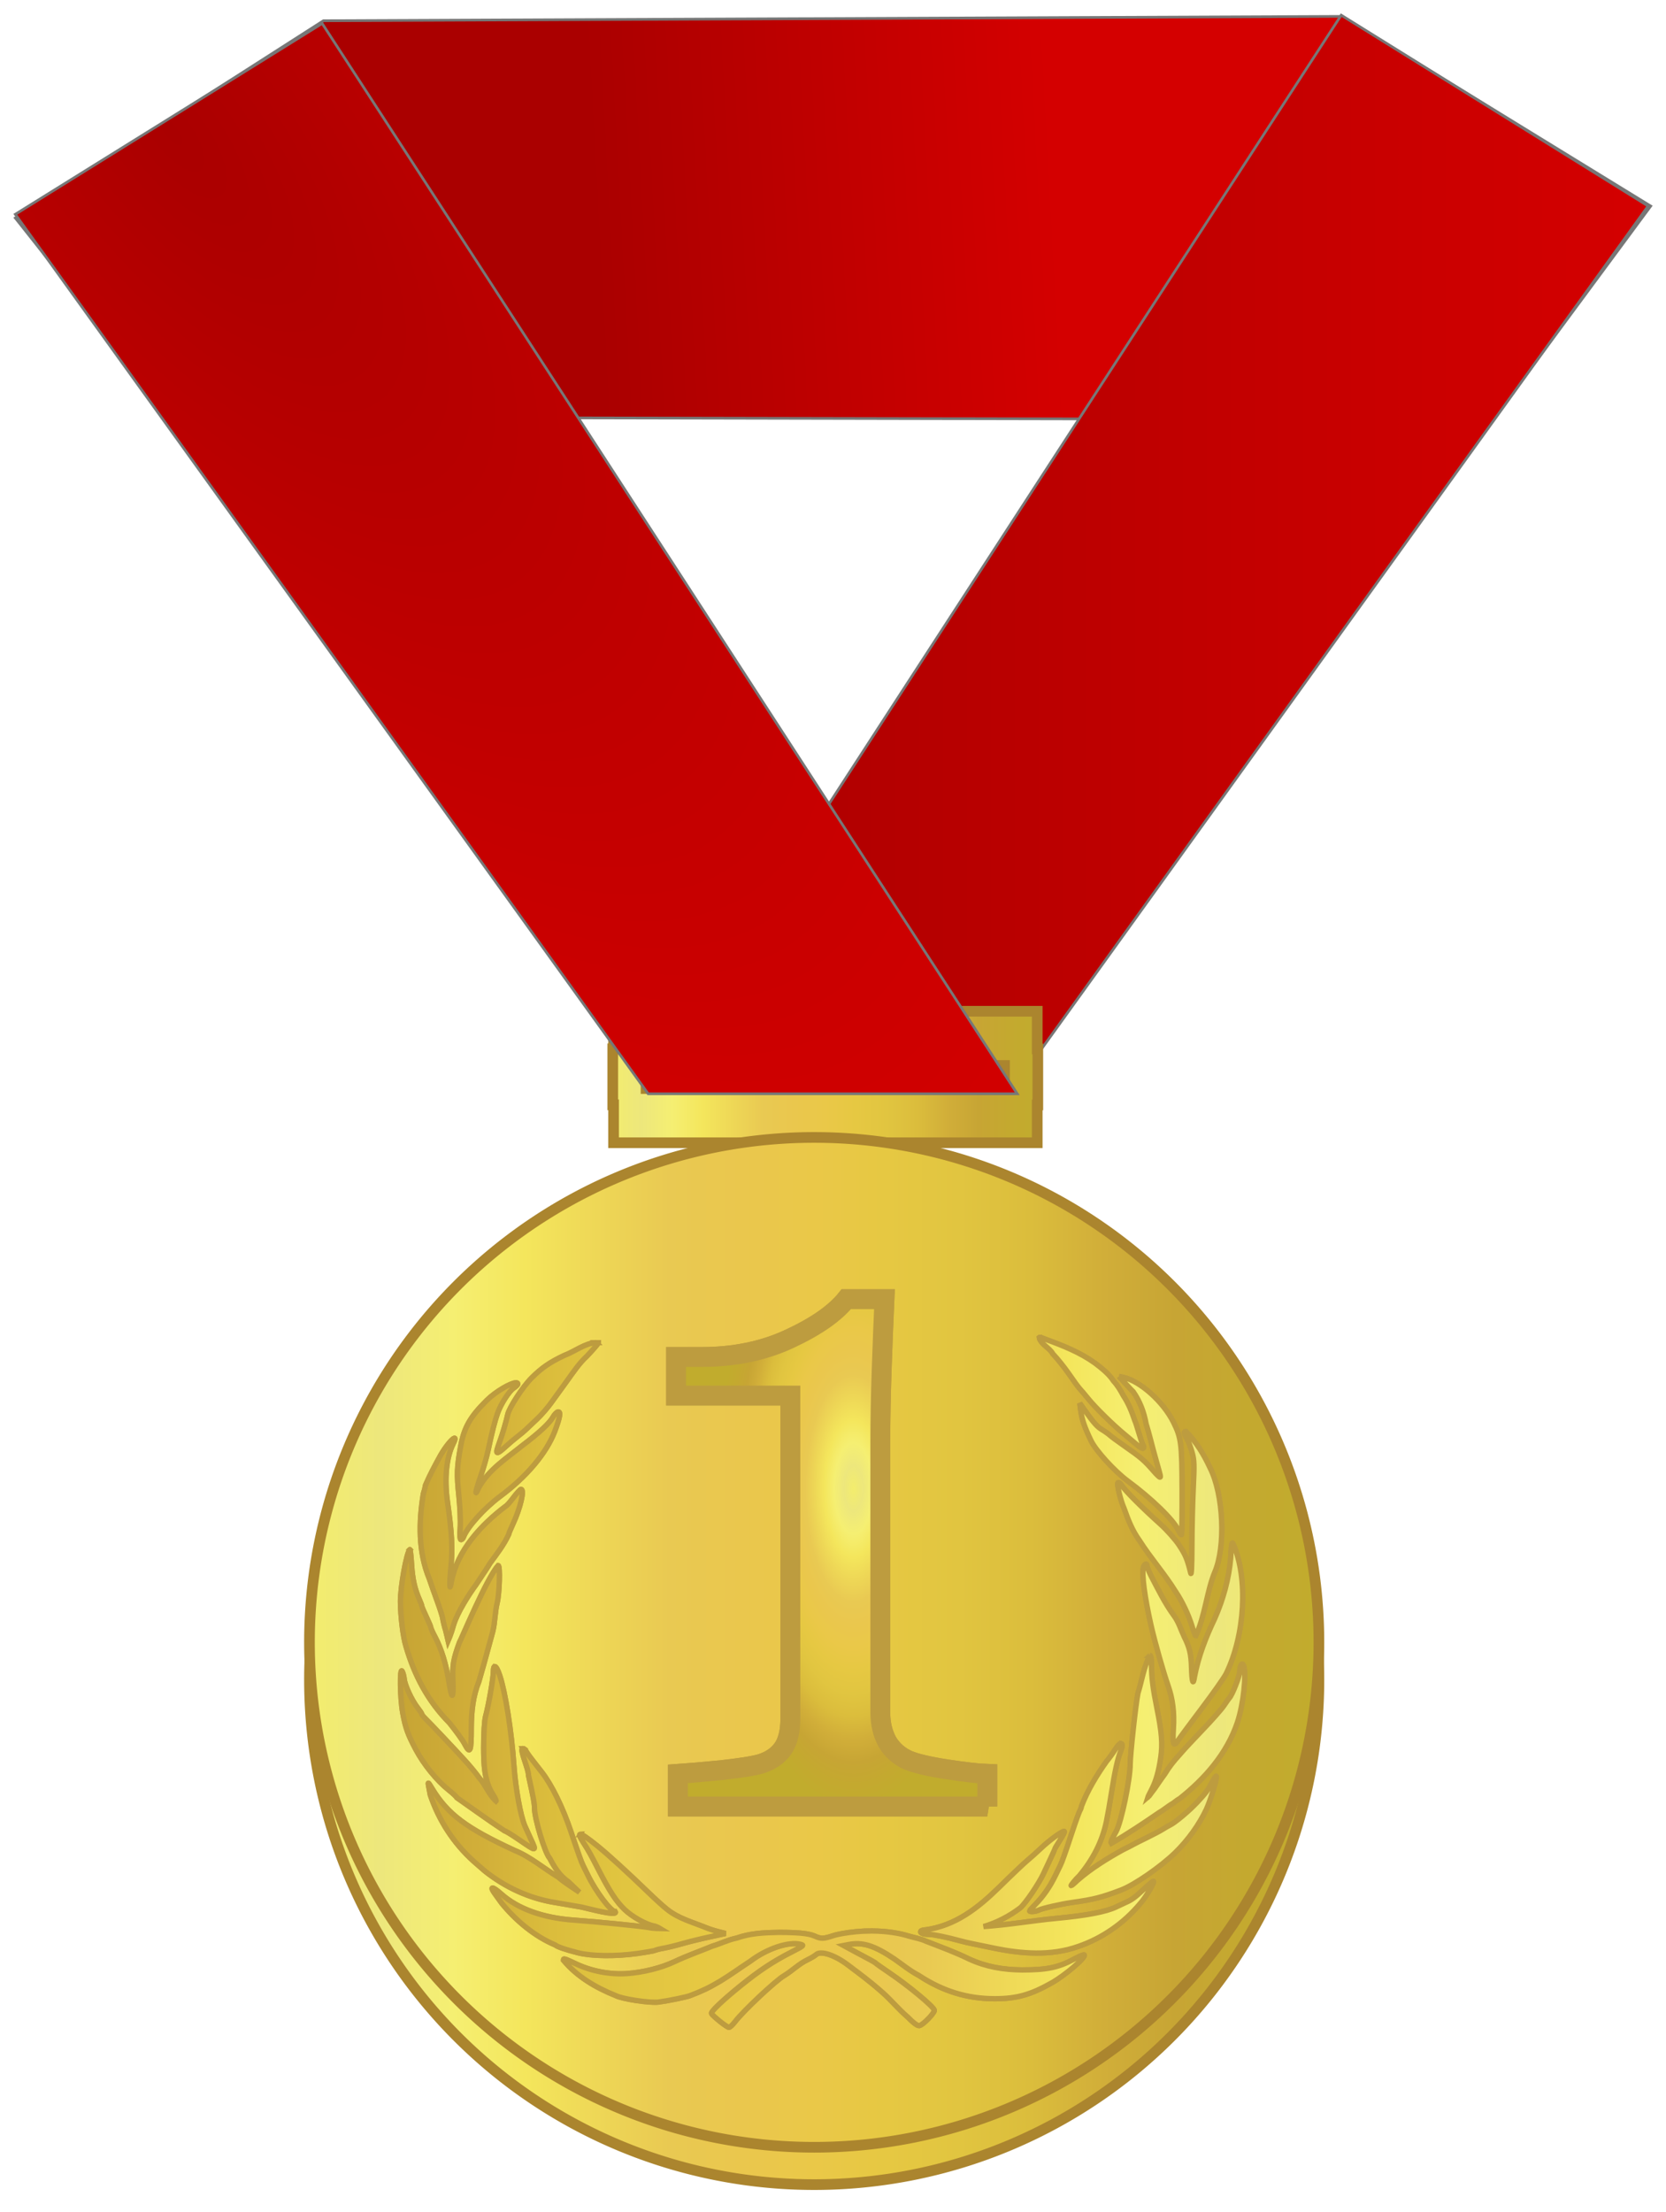 <?xml version="1.0" encoding="UTF-8" standalone="no"?>
<!-- Created with clker.com Auto tracing tool http://www.clker.com) -->

<svg:svg
   xmlns:dc="http://purl.org/dc/elements/1.1/"
   xmlns:cc="http://creativecommons.org/ns#"
   xmlns:rdf="http://www.w3.org/1999/02/22-rdf-syntax-ns#"
   xmlns:svg="http://www.w3.org/2000/svg"
   xmlns:xlink="http://www.w3.org/1999/xlink"
   xmlns:sodipodi="http://sodipodi.sourceforge.net/DTD/sodipodi-0.dtd"
   xmlns:inkscape="http://www.inkscape.org/namespaces/inkscape"
   width="624.734"
   height="829.269"
   id="svg2"
   version="1.1"
   inkscape:version="0.91 r13725"
   sodipodi:docname="Gold-medal_Juhele_final.svg"
   inkscape:export-filename="/media/sdb1/_GRAFIKA/Medaile/Gold-medal_Juhele_final.svg.png"
   inkscape:export-xdpi="85"
   inkscape:export-ydpi="85">
  <svg:title
     id="title7831">Gold medal / award</svg:title>
  <svg:defs
     id="defs84">
    <svg:linearGradient
       id="linearGradient9160"
       inkscape:collect="always">
      <svg:stop
         id="stop9162"
         offset="0"
         style="stop-color:#aa0000;stop-opacity:1" />
      <svg:stop
         id="stop9164"
         offset="1"
         style="stop-color:#d40000;stop-opacity:1" />
    </svg:linearGradient>
    <svg:linearGradient
       id="linearGradient4195">
      <svg:stop
         offset="0"
         stop-color="#f3ed6d"
         id="stop4197" />
      <svg:stop
         offset=".071"
         stop-color="#ede77c"
         id="stop4199" />
      <svg:stop
         offset=".143"
         stop-color="#f5ef72"
         id="stop4201" />
      <svg:stop
         offset=".214"
         stop-color="#f4e65c"
         id="stop4203" />
      <svg:stop
         offset=".286"
         stop-color="#eed756"
         id="stop4205" />
      <svg:stop
         offset=".357"
         stop-color="#e9c952"
         id="stop4207" />
      <svg:stop
         offset=".429"
         stop-color="#eac74d"
         id="stop4209" />
      <svg:stop
         offset=".5"
         stop-color="#eac848"
         id="stop4211" />
      <svg:stop
         offset=".571"
         stop-color="#e6c842"
         id="stop4213" />
      <svg:stop
         offset=".643"
         stop-color="#e1c540"
         id="stop4215" />
      <svg:stop
         offset=".714"
         stop-color="#dbbd3c"
         id="stop4217" />
      <svg:stop
         offset=".786"
         stop-color="#d1ae39"
         id="stop4219" />
      <svg:stop
         offset=".857"
         stop-color="#c7a534"
         id="stop4221" />
      <svg:stop
         offset=".929"
         stop-color="#c4a92f"
         id="stop4223" />
      <svg:stop
         offset="1"
         stop-color="#c1ac2d"
         id="stop4225" />
    </svg:linearGradient>
    <svg:linearGradient
       inkscape:collect="always"
       xlink:href="#linearGradient4195"
       id="linearGradient8475"
       x1="87.044"
       y1="775.562"
       x2="466.669"
       y2="775.562"
       gradientUnits="userSpaceOnUse" />
    <svg:linearGradient
       inkscape:collect="always"
       xlink:href="#linearGradient4195"
       id="linearGradient8535"
       x1="594.611"
       y1="544.338"
       x2="-58.428"
       y2="548.018"
       gradientUnits="userSpaceOnUse" />
    <svg:linearGradient
       inkscape:collect="always"
       xlink:href="#linearGradient4195"
       id="linearGradient8551"
       gradientUnits="userSpaceOnUse"
       x1="87.044"
       y1="775.562"
       x2="466.669"
       y2="775.562"
       gradientTransform="translate(0,14)" />
    <svg:linearGradient
       inkscape:collect="always"
       xlink:href="#linearGradient4195"
       id="linearGradient8568"
       x1="206.77"
       y1="559.761"
       x2="367.713"
       y2="559.761"
       gradientUnits="userSpaceOnUse"
       gradientTransform="translate(-6.22,3.888)" />
    <svg:filter
       style="color-interpolation-filters:sRGB"
       inkscape:label="Emboss Shader"
       inkscape:menu-tooltip="Combination of satiny and emboss effect"
       inkscape:menu="Non realistic 3D shaders"
       height="1.5"
       y="-0.25"
       width="1.5"
       x="-0.25"
       id="filter8655">
      <svg:feGaussianBlur
         result="result8"
         stdDeviation="5"
         in="SourceGraphic"
         id="feGaussianBlur8657" />
      <svg:feComposite
         result="result19"
         operator="xor"
         in2="result8"
         id="feComposite8659" />
      <svg:feComposite
         in2="result8"
         result="result17"
         operator="arithmetic"
         k2="1"
         id="feComposite8661"
         k1="0"
         k3="0"
         k4="0" />
      <svg:feOffset
         in="result8"
         result="result18"
         id="feOffset8663" />
      <svg:feDisplacementMap
         result="result4"
         scale="100"
         yChannelSelector="A"
         xChannelSelector="A"
         in="result18"
         in2="result17"
         id="feDisplacementMap8665" />
      <svg:feComposite
         k3="0.5"
         k1="0.5"
         in="result4"
         operator="arithmetic"
         result="result2"
         in2="result4"
         id="feComposite8667"
         k2="0"
         k4="0" />
      <svg:feComposite
         operator="over"
         in="result2"
         result="fbSourceGraphic"
         in2="result2"
         id="feComposite8669" />
      <svg:feComposite
         result="result15"
         operator="in"
         in2="fbSourceGraphic"
         id="feComposite8671" />
      <svg:feComposite
         in="result15"
         operator="in"
         in2="result8"
         result="result16"
         id="feComposite8673" />
    </svg:filter>
    <svg:radialGradient
       inkscape:collect="always"
       xlink:href="#linearGradient9160"
       id="radialGradient9142"
       cx="35.766"
       cy="219.123"
       fx="35.766"
       fy="219.123"
       r="188.677"
       gradientTransform="matrix(1.665,2.135,-0.841,0.656,160.468,-10.877)"
       gradientUnits="userSpaceOnUse" />
    <svg:linearGradient
       inkscape:collect="always"
       xlink:href="#linearGradient9160"
       id="linearGradient9158"
       x1="212.926"
       y1="366.133"
       x2="590.28"
       y2="366.133"
       gradientUnits="userSpaceOnUse" />
    <svg:linearGradient
       inkscape:collect="always"
       xlink:href="#linearGradient9160"
       id="linearGradient9172"
       x1="194.249"
       y1="244.792"
       x2="367.353"
       y2="235.461"
       gradientUnits="userSpaceOnUse" />
    <svg:linearGradient
       inkscape:collect="always"
       xlink:href="#linearGradient4195"
       id="linearGradient7817"
       gradientUnits="userSpaceOnUse"
       x1="594.611"
       y1="544.338"
       x2="-58.428"
       y2="548.018" />
    <svg:radialGradient
       inkscape:collect="always"
       xlink:href="#linearGradient4195"
       id="radialGradient7819"
       gradientUnits="userSpaceOnUse"
       gradientTransform="matrix(1.242,0,0,2.945,-53.527,-1525.285)"
       cx="277.858"
       cy="761.679"
       fx="277.858"
       fy="761.679"
       r="40.663" />
    <svg:radialGradient
       inkscape:collect="always"
       xlink:href="#linearGradient4195"
       id="radialGradient8547"
       cx="277.858"
       cy="761.679"
       fx="277.858"
       fy="761.679"
       r="40.663"
       gradientTransform="matrix(1.242,0,0,2.945,-53.527,-1525.285)"
       gradientUnits="userSpaceOnUse" />
    <svg:filter
       style="color-interpolation-filters:sRGB"
       inkscape:label="Emboss Shader"
       inkscape:menu-tooltip="Combination of satiny and emboss effect"
       inkscape:menu="Non realistic 3D shaders"
       height="1.5"
       y="-0.25"
       width="1.5"
       x="-0.25"
       id="filter8631-6">
      <svg:feGaussianBlur
         result="result8"
         stdDeviation="5"
         in="SourceGraphic"
         id="feGaussianBlur8633-0" />
      <svg:feComposite
         result="result19"
         operator="xor"
         in2="result8"
         id="feComposite8635-6" />
      <svg:feComposite
         in2="result8"
         result="result17"
         operator="arithmetic"
         k2="1"
         id="feComposite8637-2"
         k1="0"
         k3="0"
         k4="0" />
      <svg:feOffset
         in="result8"
         result="result18"
         id="feOffset8639-6" />
      <svg:feDisplacementMap
         result="result4"
         scale="100"
         yChannelSelector="A"
         xChannelSelector="A"
         in="result18"
         in2="result17"
         id="feDisplacementMap8641-1" />
      <svg:feComposite
         k3="0.5"
         k1="0.5"
         in="result4"
         operator="arithmetic"
         result="result2"
         in2="result4"
         id="feComposite8643-8"
         k2="0"
         k4="0" />
      <svg:feComposite
         operator="over"
         in="result2"
         result="fbSourceGraphic"
         in2="result2"
         id="feComposite8645-7" />
      <svg:feComposite
         result="result15"
         operator="in"
         in2="fbSourceGraphic"
         id="feComposite8647-9" />
      <svg:feComposite
         in="result15"
         operator="in"
         in2="result8"
         result="result16"
         id="feComposite8649-2" />
    </svg:filter>
  </svg:defs>
  <sodipodi:namedview
     pagecolor="#ffffff"
     bordercolor="#666666"
     borderopacity="1"
     objecttolerance="10"
     gridtolerance="10"
     guidetolerance="10"
     inkscape:pageopacity="0"
     inkscape:pageshadow="2"
     inkscape:window-width="1920"
     inkscape:window-height="1125"
     id="namedview82"
     showgrid="false"
     inkscape:zoom="0.32153603"
     inkscape:cx="-751.26873"
     inkscape:cy="-82.776246"
     inkscape:window-x="0"
     inkscape:window-y="0"
     inkscape:window-maximized="1"
     inkscape:current-layer="g9174"
     fit-margin-top="5"
     fit-margin-left="5"
     fit-margin-right="5"
     fit-margin-bottom="5" />
  <head />
  <svg:g
     id="g9174"
     transform="translate(28.456,-159.942)">
    <svg:g
       id="g7983">
      <svg:path
         sodipodi:nodetypes="ccccccc"
         inkscape:connector-curvature="0"
         id="path8776"
         d="m -22.721,241.638 59.091,74.642 494.98,1.005 59.201,-80.098 -115.905,-71.11 -381.824,1.629 z"
         style="opacity:1;fill:url(#linearGradient9172);fill-opacity:1;stroke:#777777;stroke-width:1;stroke-linecap:round;stroke-miterlimit:4;stroke-dasharray:none;stroke-dashoffset:0;stroke-opacity:1" />
      <svg:path
         sodipodi:nodetypes="ccccc"
         inkscape:connector-curvature="0"
         id="path8774"
         d="M 589.561,237.157 474.489,165.625 213.847,566.824 l 138.398,0 z"
         style="opacity:1;fill:url(#linearGradient9158);fill-opacity:1;stroke:#777777;stroke-width:1;stroke-linecap:round;stroke-miterlimit:4;stroke-dasharray:none;stroke-dashoffset:0;stroke-opacity:1" />
      <svg:path
         style="opacity:1;fill:url(#linearGradient8568);fill-opacity:1;fill-rule:nonzero;stroke:#ab852e;stroke-width:4;stroke-linejoin:miter;stroke-miterlimit:4;stroke-dasharray:none;stroke-opacity:1"
         d="m 201.621,539.001 0,14.085 -0.297,0 0,20.997 0.297,0 0,14.212 158.876,0 0,-14.172 0.221,0 0,-20.995 -0.221,0 0,-14.128 -158.876,0 z m 12.19,20.324 134.418,0 0,8.648 -134.418,0 0,-8.648 z"
         id="rect7498"
         inkscape:connector-curvature="0" />
      <svg:path
         inkscape:connector-curvature="0"
         id="path8549"
         d="M 276.857,600.3 A 189.262,189.262 0 0 0 87.593,789.564 189.262,189.262 0 0 0 276.857,978.824 189.262,189.262 0 0 0 466.12,789.564 189.262,189.262 0 0 0 276.857,600.3 Z"
         style="opacity:1;fill:url(#linearGradient8551);fill-opacity:1;stroke:#ab852e;stroke-width:4;stroke-linecap:round;stroke-miterlimit:4;stroke-dasharray:none;stroke-dashoffset:0;stroke-opacity:1" />
      <svg:path
         style="opacity:1;fill:url(#linearGradient8475);fill-opacity:1;stroke:#ab852e;stroke-width:4;stroke-linecap:round;stroke-miterlimit:4;stroke-dasharray:none;stroke-dashoffset:0;stroke-opacity:1"
         d="M 276.857,586.3 A 189.262,189.262 0 0 0 87.593,775.564 189.262,189.262 0 0 0 276.857,964.824 189.262,189.262 0 0 0 466.12,775.564 189.262,189.262 0 0 0 276.857,586.3 Z"
         id="path7610"
         inkscape:connector-curvature="0" />
      <svg:g
         transform="matrix(0.598,0,0,0.598,101.261,478.793)"
         inkscape:label="Ebene 1"
         id="layer1-6"
         style="fill:#e6cd58;fill-opacity:1;stroke:#bd9c3f;stroke-width:3.347;stroke-miterlimit:4;stroke-dasharray:none;stroke-opacity:1">
        <svg:path
           d="m 434.96,305.11 c -0.074,0.004 -0.123,0.004 -0.149,0.03 0.688,4.169 6.551,6.523 8.509,10.3 2.759,2.852 7.35,8.574 10.211,12.748 2.861,4.174 5.87,8.285 6.688,9.136 0.818,0.851 3.212,3.676 5.314,6.27 4.515,5.572 15.505,16.346 22.839,22.392 2.869,2.365 6.327,5.266 7.703,6.449 3.643,3.131 5.209,2.925 3.493,-0.478 -0.46,-0.912 -1.572,-4.251 -2.478,-7.404 -0.906,-3.153 -1.982,-6.39 -2.388,-7.195 -1.897,-5.62 -3.943,-10.78 -7.255,-15.793 -1.747,-3.302 -3.72,-6.547 -6.15,-9.166 -2.898,-4.481 -7.482,-8.022 -11.464,-11.076 -9.562,-6.868 -20.009,-10.954 -30.93,-14.958 -1.781,-0.764 -3.421,-1.279 -3.941,-1.254 z m -277.98,3.284 c -6.997,0.262 -13.667,5.74 -20.093,8.061 -9.107,4.303 -14.148,7.788 -20.481,14.122 -5.471,5.471 -14.065,18.676 -14.958,22.989 -0.732,3.539 -3.318,12.422 -4.747,16.241 -0.688,1.839 -1.522,4.311 -1.851,5.493 -0.867,3.12 0.538,2.652 5.314,-1.732 2.322,-2.131 5.744,-5.013 7.583,-6.419 1.839,-1.406 4.232,-3.417 5.314,-4.478 1.082,-1.061 4.099,-3.931 6.718,-6.359 2.618,-2.428 6.674,-7.083 9.016,-10.36 2.343,-3.276 6.741,-9.344 9.763,-13.495 3.964,-5.475 7.615,-11.103 12.659,-15.704 3.94,-4.189 7.164,-7.936 7.165,-8.33 -0.469,-0.031 -0.937,-0.047 -1.403,-0.03 z m 327.78,21.167 4.18,4.598 c 2.305,2.531 4.477,4.813 4.807,5.075 4.213,6.106 6.735,12.798 8.031,20.063 0.756,2.365 2.083,7.094 2.956,10.509 0.873,3.415 2.37,9.004 3.344,12.42 2.909,10.198 2.977,10.509 2.329,10.509 -0.343,0 -1.98,-1.549 -3.642,-3.463 -6.205,-7.145 -7.892,-8.623 -19.257,-16.54 -3.678,-2.562 -7.486,-5.358 -8.449,-6.24 -0.963,-0.882 -3.112,-2.415 -4.777,-3.404 -3.167,-1.881 -5.063,-3.997 -10.718,-11.912 l -3.404,-4.777 0.657,4.777 c 0.773,5.594 2.319,10.09 6.419,18.63 3.046,6.345 14.757,19.188 23.138,25.377 14.949,11.039 28.426,24.128 31.497,30.602 0.888,1.872 1.841,3.204 2.09,2.956 0.248,-0.248 0.403,-12.84 0.358,-28.004 -0.086,-29.127 -0.546,-32.651 -5.374,-42.395 -6.374,-12.862 -20.811,-25.817 -31.378,-28.154 l -2.806,-0.627 z m -378.21,4.001 c -3.299,0.143 -12.63,5.507 -18.122,10.927 -10.441,10.304 -14.299,17.066 -16.45,28.781 -2.402,13.078 -2.572,17.696 -1.164,30.93 0.755,7.094 1.138,16.229 0.866,20.302 -0.314,4.697 -0.137,7.404 0.478,7.404 0.533,0 1.245,-0.752 1.582,-1.672 2.269,-6.19 13.009,-18.113 22.959,-25.496 16.595,-12.314 28.956,-27.006 34.214,-40.663 3.322,-8.627 3.987,-12.638 2.06,-12.241 -0.818,0.169 -2.192,1.588 -3.075,3.165 -2.211,3.945 -8.55,9.834 -19.287,17.943 -9.921,8.021 -20.883,14.866 -27.318,26.392 -2.792,6.681 -2.108,2.086 0.985,-6.628 1.763,-4.968 3.939,-12.486 4.837,-16.689 2.498,-11.692 4.275,-18.684 5.971,-23.407 2.121,-5.905 7.274,-13.9 10.211,-15.823 1.338,-0.877 2.448,-1.983 2.448,-2.448 0,-0.586 -0.433,-0.809 -1.194,-0.776 z m 419.89,30.512 c -1.178,0.209 -0.745,1.999 1.284,5.255 0.655,1.051 1.934,4.498 2.836,7.643 1.425,4.967 1.536,7.849 0.836,21.974 -0.443,8.941 -0.842,25.43 -0.866,36.662 -0.028,12.726 -0.317,19.207 -0.806,17.197 -2.1,-8.636 -3.239,-11.346 -7.255,-17.436 -2.386,-3.618 -7.768,-9.637 -11.942,-13.375 -11.035,-9.884 -21.862,-20.717 -23.854,-23.854 -0.96,-1.513 -2.086,-2.365 -2.538,-1.911 -0.838,0.841 1.585,10.969 3.851,16.092 2.546,7.135 5.109,13.807 9.554,19.973 7.087,11.189 16.016,21.156 22.929,32.423 3.985,5.904 7.978,14.365 10.121,21.406 0.998,3.28 2.044,5.966 2.329,5.971 5.782,-12.268 6.934,-27.78 11.823,-39.648 7.021,-16.02 5.59,-48.859 -2.836,-65.443 -3.838,-8.338 -8.634,-16.335 -15.196,-22.929 -0.093,0 -0.19,-0.014 -0.269,0 z m -458.46,4.21 c -1.268,0.284 -5.285,4.908 -8.628,10.748 -3.356,6.081 -6.698,12.299 -9.404,18.63 -0.176,1.226 -0.806,3.744 -1.403,5.583 -2.917,17.586 -3.212,36.361 3.702,53.023 1.058,3.153 3.257,9.386 4.896,13.853 1.64,4.466 3.178,9.195 3.404,10.509 0.38,2.216 1.427,6.539 1.851,7.643 0.101,0.263 0.513,1.939 0.926,3.702 l 0.746,3.195 1.135,-2.717 c 0.618,-1.5 1.671,-4.789 2.359,-7.285 2.336,-7.659 9.448,-18.833 14.002,-25.049 4.16,-6.148 8.122,-12.226 8.807,-13.495 4.227,-5.77 8.62,-11.409 11.644,-17.943 0.001,-0.461 1.24,-3.47 2.747,-6.688 4.664,-9.956 7.368,-21.615 5.016,-21.615 -0.462,0 -2.625,2.365 -4.807,5.255 -2.182,2.89 -4.291,5.255 -4.687,5.255 -15.48,11.671 -30.236,27.626 -34.095,47.142 -1.246,7.474 -1.44,2.469 -0.358,-8.927 1.119,-11.787 0.618,-21.305 -2.15,-40.872 -2.038,-14.407 -0.751,-27.796 3.523,-36.364 1.338,-2.683 1.44,-3.731 0.776,-3.583 z m 487.9,65.712 c -0.467,0.003 -0.717,2.536 -1.045,9.375 -1.167,13.291 -4.654,25.744 -9.972,37.916 -5.549,11.601 -10.275,23.703 -12.689,36.364 -0.869,6.008 -1.689,3.784 -1.941,-5.344 -0.242,-8.772 -1.173,-12.729 -4.598,-19.555 -2.107,-4.513 -3.469,-9.294 -6.538,-13.375 -5.625,-7.738 -9.98,-16.594 -14.36,-25.019 -1.292,-2.627 -2.372,-5.314 -2.388,-5.971 -0.052,-2.08 -1.699,-1.286 -2.299,1.105 -1.056,4.209 0.836,18.503 4.777,35.916 2.374,10.491 7.708,29.368 10.808,38.215 2.85,8.133 3.915,16.722 3.284,26.512 -0.676,10.486 0.044,12.078 3.195,7.165 0.927,-1.445 7.569,-10.403 14.749,-19.914 7.179,-9.51 13.973,-19.183 15.107,-21.496 11.863,-24.189 13.815,-59.975 4.448,-81.117 -0.22,-0.496 -0.382,-0.777 -0.537,-0.776 z m -515.84,4.15 c -2.057,2.057 -5.85,23.061 -5.852,32.393 -0.002,9.046 1.63,22.304 3.463,28.183 5.262,18.132 13.709,34.337 27.288,48.037 4.04,4.993 8.269,10.838 9.404,13.017 3.587,6.882 4.269,5.291 4.269,-10.121 0.087,-10.084 0.976,-19.486 4.777,-28.9 0.826,-2.89 2.114,-7.404 2.866,-10.031 0.752,-2.627 2.065,-7.356 2.896,-10.509 0.831,-3.153 2.137,-7.925 2.896,-10.599 1.507,-5.961 1.322,-12.089 2.776,-18.062 1.491,-6.173 1.976,-23.407 0.657,-23.407 -7.164,7.933 -22.759,45.508 -24.302,48.246 -3.803,10.38 -4.463,14.199 -4.06,24.213 0.442,10.992 -0.702,12.028 -2.269,2.06 -1.983,-12.616 -4.813,-21.991 -9.106,-30.064 -1.348,-2.536 -2.448,-4.988 -2.448,-5.434 0,-0.446 -1.29,-3.53 -2.866,-6.867 -1.576,-3.336 -2.866,-6.382 -2.866,-6.777 0,-0.395 -0.606,-2.076 -1.343,-3.732 -3.071,-6.894 -4.479,-13.101 -5.046,-22.362 -0.33,-5.393 -0.839,-9.581 -1.135,-9.285 z m 464.19,66.368 c -4,7.009 -5.106,16.072 -7.583,23.675 -1.382,6.99 -4.837,38.679 -4.837,44.395 0,9.731 -5.603,36.507 -8.837,42.275 -2.805,5.002 -3.443,6.604 -2.986,7.344 10.266,-5.916 20.309,-12.64 29.975,-19.287 3.007,-1.668 5.574,-4.052 8.598,-5.732 1.99,-1.576 3.844,-2.866 4.12,-2.866 15.969,-12.645 29.673,-28.23 36.304,-47.769 3.848,-11.575 5.878,-30.544 3.851,-35.826 -0.826,-2.152 -2.219,9.5e-4 -2.239,3.463 -0.018,3.018 -4.772,15.172 -6.688,17.077 -0.264,0.263 -1.769,2.38 -3.344,4.717 -1.575,2.337 -7.648,9.216 -13.495,15.286 -5.847,6.07 -12.249,12.981 -14.211,15.346 -3.559,3.868 -6.665,7.731 -9.375,12.271 -2.265,2.981 -5.921,8.52 -6.329,9.046 -3.094,3.982 -4.738,6.476 -4.926,6.598 0.065,-0.271 1.169,-2.325 3.344,-6.717 2.415,-4.876 4.14,-10.774 5.374,-19.376 1.23,-8.574 0.669,-15.71 -2.418,-30.96 -2.435,-12.029 -3.344,-19.226 -3.344,-26.153 0,-3.907 -0.408,-6.807 -0.955,-6.807 z m -410.84,6.926 c -0.576,-0.049 -0.919,1.009 -0.926,3.254 -0.012,3.983 -3.011,21.132 -4.896,28.034 -0.698,2.557 -1.188,10.494 -1.194,19.585 0.062,10.018 0.194,20.412 5.762,29.169 1.391,2.101 2.282,4.077 2,4.359 -4.625,-4.096 -6.524,-10.215 -10.688,-14.749 -1.548,-2.278 -5.418,-7.007 -8.598,-10.509 -6.754,-7.438 -22.007,-23.561 -25.138,-26.601 -1.192,-1.157 -2.15,-2.403 -2.15,-2.747 0,-0.344 -1.223,-2.175 -2.717,-4.09 -3.569,-4.575 -7.936,-14.026 -8.3,-17.943 -0.159,-1.713 -0.762,-3.888 -1.314,-4.837 -1.576,-2.709 -1.302,16.917 0.358,25.974 1.75,9.55 3.154,13.475 8.33,23.227 4.864,9.165 13.071,19.291 20.361,25.108 2.881,2.299 5.255,4.526 5.255,4.926 9.945,6.932 19.992,14.305 29.945,20.809 0.613,0.02 4.759,2.567 9.225,5.643 10.863,7.481 10.923,7.465 7.285,-0.328 -1.251,-2.68 -2.94,-6.371 -3.732,-8.21 -2.83,-6.569 -5.877,-23.394 -6.926,-38.215 -1.513,-21.372 -5.366,-45.78 -8.897,-56.307 -1.2,-3.579 -2.305,-5.49 -3.045,-5.553 z m 392.68,48.22 c -0.105,-0.024 -0.207,-9.7e-4 -0.328,0.03 -0.73,0.187 -1.821,1.409 -3.344,3.762 -1.635,2.527 -4.045,5.848 -5.374,7.374 -6.226,8.751 -11.947,18.209 -15.793,28.243 0,0.557 -0.432,1.775 -0.955,2.687 -0.523,0.912 -2.659,6.801 -4.747,13.106 -4.559,13.768 -6.43,19.073 -7.553,21.287 -0.463,0.913 -1.763,3.577 -2.896,5.941 -3.535,7.376 -7.921,13.651 -13.196,18.928 -1.732,1.733 -3.135,3.345 -3.135,3.583 0,0.783 3.904,0.453 5.643,-0.478 2.082,-1.114 13.945,-3.836 21.108,-4.837 13.445,-1.878 18.385,-3.141 30.602,-7.792 8.326,-3.17 24.713,-14.47 33.886,-23.377 7.944,-7.714 15.105,-17.672 19.525,-27.139 2.778,-5.949 7.023,-20.056 6.27,-20.809 -0.197,-0.197 -1.236,1.293 -2.329,3.314 -3.148,5.821 -4.042,7.019 -9.613,13.017 -4.964,5.344 -14.05,12.953 -17.197,14.39 -0.788,0.36 -2.723,1.475 -4.299,2.478 -1.576,1.003 -6.09,3.396 -10.031,5.314 -3.941,1.918 -7.81,3.862 -8.598,4.329 -0.788,0.467 -3.734,1.972 -6.538,3.344 -9.995,5.554 -19.781,11.574 -28.392,19.078 -1.894,1.839 -3.691,3.344 -4.001,3.344 -0.516,0 2.64,-3.853 5.075,-6.18 8.317,-9.863 14.339,-21.229 16.988,-33.946 0.824,-3.941 2.191,-11.679 3.045,-17.197 2.111,-13.641 4.119,-22.698 5.941,-27.019 1.041,-2.469 1.206,-3.929 0.537,-4.598 -0.084,-0.084 -0.193,-0.155 -0.299,-0.179 z m -375.13,3.135 c -2.366,0.11 3.834,13.395 3.523,16.719 3.226,14.636 3.792,17.77 3.792,20.63 0,6.594 6.677,28.561 9.554,31.438 3.078,5.859 6.236,10.954 11.703,14.719 l 6.926,6.628 -5.881,-3.941 c -3.228,-2.169 -6.508,-4.627 -7.315,-5.434 -9.137,-5.49 -17.398,-12.739 -27.467,-16.838 -30.346,-13.99 -42.059,-22.769 -51.799,-38.872 -2.385,-3.943 -2.636,-4.158 -2.15,-1.642 0.305,1.576 0.793,4.142 1.075,5.702 5.47,16.069 14.511,30.114 27.198,41.588 2.738,2.365 5.879,5.113 6.986,6.09 12.778,10.17 27.871,17.18 44.066,19.764 6.305,1.082 13.829,2.368 16.719,2.866 1.916,0.346 23.327,6.269 20.958,2.806 -2.753,0 -12.259,-12.686 -17.197,-22.929 -1.14,-2.365 -2.463,-5.028 -2.926,-5.941 -1.062,-2.093 -2.786,-6.875 -7.583,-21.108 -5.15,-15.278 -12.101,-29.481 -18.331,-37.439 -0.411,-0.525 -2.87,-3.695 -5.493,-7.046 -2.623,-3.351 -4.777,-6.468 -4.777,-6.926 -0.731,-0.589 -1.244,-0.852 -1.582,-0.836 z m 339.37,51.978 c -1.543,0.052 -9.121,5.536 -14.271,10.42 -2.874,2.725 -6.877,6.316 -8.897,7.971 -2.019,1.656 -10.052,9.287 -17.854,16.958 -13.039,12.708 -27.021,23.765 -45.858,26.362 -1.321,0 -2.635,0.395 -2.926,0.866 -0.682,1.103 1.718,2 5.314,2 2.716,0 11.406,1.804 19.466,4.03 2.102,0.581 5.541,1.381 7.643,1.791 2.102,0.411 7.906,1.608 12.898,2.657 17.646,3.682 36.178,5.182 53.501,-0.985 15,-5.149 28.474,-14.571 38.633,-26.721 3.399,-3.586 9.904,-14.646 8.27,-14.062 -0.51,0.182 -3.219,2.478 -6.031,5.105 -5.358,5.007 -7.482,6.562 -11.017,8.091 -1.175,0.508 -3.972,1.815 -6.21,2.896 -6.305,3.046 -18.698,5.401 -37.498,7.135 -15.209,1.455 -30.486,4.145 -45.619,5.135 8.355,-2.458 16.094,-6.494 23.048,-11.763 3.282,-2.858 11.684,-15.276 14.569,-21.526 0.849,-1.839 2.747,-5.923 4.239,-9.076 1.493,-3.153 2.754,-5.965 2.777,-6.24 0.023,-0.275 1.479,-2.757 3.254,-5.523 1.775,-2.767 3.018,-5.222 2.777,-5.463 -0.047,-0.047 -0.106,-0.063 -0.209,-0.06 z m -303.36,1.851 c -0.864,0.067 -0.255,1.654 1.702,4.717 4,6.261 4.503,7.193 10.002,17.883 6.773,13.169 11.058,19.675 16.122,24.511 4.736,4.524 13.313,9.329 18.331,10.27 1.876,0.352 4.09,1.702 4.09,1.702 0,0 -4.793,-0.07 -7.285,-0.657 -4.155,-0.813 -32.447,-3.626 -47.291,-4.687 -18.902,-1.352 -34.757,-7.032 -45.022,-16.182 -5.702,-5.082 -7.757,-5.258 -4.18,-0.358 1.242,1.701 3.154,4.35 4.239,5.911 8.842,10.838 20.668,20.808 33.557,26.183 1.264,1.149 6.405,2.929 14.271,4.926 8.543,2.169 23.648,2.35 37.2,0.448 5.672,-0.796 10.702,-1.684 11.166,-1.97 0.464,-0.287 2.88,-0.902 5.374,-1.343 2.494,-0.441 7.762,-1.723 11.703,-2.866 3.941,-1.143 11.648,-3.033 17.137,-4.21 l 9.972,-2.15 -4.717,-1.194 c -2.599,-0.662 -6.126,-1.819 -7.852,-2.568 -8.216,-3.34 -16.954,-5.611 -24.093,-11.345 -1.839,-1.376 -7.234,-6.258 -11.972,-10.838 -12.646,-12.223 -25.11,-23.598 -31.647,-28.87 -6.178,-4.983 -9.697,-7.401 -10.808,-7.315 z m 180.92,60.576 c -5.139,0.083 -10.715,0.574 -16.629,1.612 -1.299,0.228 -3.928,0.746 -5.822,1.373 -5.849,1.937 -7.441,1.993 -11.136,0.358 -2.924,-1.294 -7.051,-2.446 -22.69,-2.478 -9.116,0.155 -17.98,0.524 -26.571,3.583 -5.248,1.042 -10.121,3.53 -15.226,5.046 -3.284,1.338 -8.594,3.447 -11.793,4.657 -3.199,1.211 -8.597,3.497 -12.002,5.105 -8.226,3.886 -19.459,6.704 -29.736,7.434 -10.549,0.749 -22.226,-1.465 -31.915,-6.031 -7.467,-3.518 -7.941,-3.659 -7.941,-2.329 8.718,10.412 20.322,17.147 32.751,22.153 4.043,2.147 21.58,4.79 26.959,4.06 6.208,-0.843 17.394,-3.141 19.764,-4.06 8.16,-3.165 11.734,-4.895 18.928,-9.136 6.443,-3.92 12.452,-8.349 18.749,-12.42 10.315,-7.876 24.055,-12.482 31.557,-10.599 2.438,0.612 2.018,0.968 -5.911,5.016 -11.306,5.772 -19.891,11.449 -31.438,20.779 -11.397,9.209 -18.982,16.409 -18.54,17.615 0.177,0.485 2.478,2.616 5.105,4.747 2.627,2.131 5.257,3.892 5.852,3.911 0.594,0.019 2.321,-1.586 3.821,-3.553 5.191,-6.805 25.546,-25.897 30.811,-28.9 5.151,-3.084 9.366,-7.534 14.898,-10.061 2.094,-1.032 4.403,-2.418 5.105,-3.075 2.895,-2.707 11.78,0.223 20.242,6.658 1.314,0.999 4.108,3.096 6.21,4.687 6.385,4.834 11.192,8.766 15.674,12.778 5.401,4.878 9.744,10.231 15.226,14.898 3.65,3.753 6.265,5.693 7.404,5.493 2.335,-0.41 9.928,-8.319 9.375,-9.763 -1.008,-2.628 -16.158,-15.167 -28.094,-23.257 -4.466,-3.027 -8.336,-5.757 -8.598,-6.061 -0.263,-0.304 -1.767,-1.237 -3.344,-2.06 -1.576,-0.823 -6.024,-3.203 -9.882,-5.284 l -7.016,-3.792 3.075,-0.597 c 8.843,-1.769 16.2,0.523 28.81,8.986 5.076,3.539 9.799,7.441 15.286,10.3 14.985,9.921 30.406,14.658 47.649,14.659 13.74,5e-4 22.503,-2.444 35.797,-9.972 8.536,-4.834 21.682,-16.115 20.331,-17.465 -0.299,-0.299 -3.068,0.837 -6.15,2.508 -9.932,5.382 -17.218,6.911 -32.841,6.897 -11.638,-0.107 -22.515,-1.901 -33.199,-6.837 -8.717,-4.284 -17.963,-7.608 -26.989,-11.136 -3.43,-1.618 -7.132,-2.163 -10.748,-3.224 -5.559,-1.736 -13.445,-3.171 -22.989,-3.224 -0.716,-0.004 -1.445,-0.012 -2.179,0 z"
           style="fill:url(#linearGradient7817);fill-opacity:1;stroke:#bd9c3f;stroke-width:3.347;stroke-miterlimit:4;stroke-dasharray:none;stroke-opacity:1"
           id="path2906"
           inkscape:connector-curvature="0" />
      </svg:g>
      <svg:g
         id="text8537"
         style="font-style:normal;font-weight:normal;font-size:352.476px;line-height:125%;font-family:Sans;letter-spacing:0px;word-spacing:0px;fill:url(#radialGradient7819);fill-opacity:1;stroke:#bd9c3f;stroke-width:7.451;stroke-linecap:butt;stroke-linejoin:miter;stroke-miterlimit:4;stroke-dasharray:none;stroke-opacity:1">
        <svg:path
           id="path7912"
           style="font-style:normal;font-variant:normal;font-weight:normal;font-stretch:normal;font-size:352.477px;line-height:125%;font-family:Georgia;-inkscape-font-specification:'Georgia, Normal';text-align:start;writing-mode:lr-tb;text-anchor:start;fill:url(#radialGradient7819);fill-opacity:1;stroke:#bd9c3f;stroke-width:7.451;stroke-miterlimit:4;stroke-dasharray:none;stroke-opacity:1"
           d="m 341.76,837.098 -116.001,0 0,-12.22 q 5.163,-0.344 16.006,-1.377 11.015,-1.205 15.145,-2.41 5.335,-1.721 8.089,-5.507 2.926,-3.958 2.926,-11.703 l 0,-120.82 -42.855,0 0,-14.457 9.466,0 q 18.588,0 33.217,-6.884 14.801,-6.884 21.169,-14.801 l 14.285,0 q -0.516,11.187 -1.033,26.16 -0.516,14.973 -0.516,26.849 l 0,102.06 q 0,6.024 2.582,10.843 2.754,4.647 7.745,6.884 4.475,1.893 14.629,3.442 10.154,1.549 15.145,1.721 l 0,12.22 z" />
      </svg:g>
      <svg:g
         style="fill:#e6cd58;fill-opacity:1;stroke:#bd9c3f;stroke-width:3.347;stroke-miterlimit:4;stroke-dasharray:none;stroke-opacity:1;filter:url(#filter8655)"
         id="g8651"
         inkscape:label="Ebene 1"
         transform="matrix(0.598,0,0,0.598,101.261,478.793)">
        <svg:path
           inkscape:connector-curvature="0"
           id="path8653"
           style="fill:url(#linearGradient8535);fill-opacity:1;stroke:#bd9c3f;stroke-width:3.347;stroke-miterlimit:4;stroke-dasharray:none;stroke-opacity:1"
           d="m 434.96,305.11 c -0.074,0.004 -0.123,0.004 -0.149,0.03 0.688,4.169 6.551,6.523 8.509,10.3 2.759,2.852 7.35,8.574 10.211,12.748 2.861,4.174 5.87,8.285 6.688,9.136 0.818,0.851 3.212,3.676 5.314,6.27 4.515,5.572 15.505,16.346 22.839,22.392 2.869,2.365 6.327,5.266 7.703,6.449 3.643,3.131 5.209,2.925 3.493,-0.478 -0.46,-0.912 -1.572,-4.251 -2.478,-7.404 -0.906,-3.153 -1.982,-6.39 -2.388,-7.195 -1.897,-5.62 -3.943,-10.78 -7.255,-15.793 -1.747,-3.302 -3.72,-6.547 -6.15,-9.166 -2.898,-4.481 -7.482,-8.022 -11.464,-11.076 -9.562,-6.868 -20.009,-10.954 -30.93,-14.958 -1.781,-0.764 -3.421,-1.279 -3.941,-1.254 z m -277.98,3.284 c -6.997,0.262 -13.667,5.74 -20.093,8.061 -9.107,4.303 -14.148,7.788 -20.481,14.122 -5.471,5.471 -14.065,18.676 -14.958,22.989 -0.732,3.539 -3.318,12.422 -4.747,16.241 -0.688,1.839 -1.522,4.311 -1.851,5.493 -0.867,3.12 0.538,2.652 5.314,-1.732 2.322,-2.131 5.744,-5.013 7.583,-6.419 1.839,-1.406 4.232,-3.417 5.314,-4.478 1.082,-1.061 4.099,-3.931 6.718,-6.359 2.618,-2.428 6.674,-7.083 9.016,-10.36 2.343,-3.276 6.741,-9.344 9.763,-13.495 3.964,-5.475 7.615,-11.103 12.659,-15.704 3.94,-4.189 7.164,-7.936 7.165,-8.33 -0.469,-0.031 -0.937,-0.047 -1.403,-0.03 z m 327.78,21.167 4.18,4.598 c 2.305,2.531 4.477,4.813 4.807,5.075 4.213,6.106 6.735,12.798 8.031,20.063 0.756,2.365 2.083,7.094 2.956,10.509 0.873,3.415 2.37,9.004 3.344,12.42 2.909,10.198 2.977,10.509 2.329,10.509 -0.343,0 -1.98,-1.549 -3.642,-3.463 -6.205,-7.145 -7.892,-8.623 -19.257,-16.54 -3.678,-2.562 -7.486,-5.358 -8.449,-6.24 -0.963,-0.882 -3.112,-2.415 -4.777,-3.404 -3.167,-1.881 -5.063,-3.997 -10.718,-11.912 l -3.404,-4.777 0.657,4.777 c 0.773,5.594 2.319,10.09 6.419,18.63 3.046,6.345 14.757,19.188 23.138,25.377 14.949,11.039 28.426,24.128 31.497,30.602 0.888,1.872 1.841,3.204 2.09,2.956 0.248,-0.248 0.403,-12.84 0.358,-28.004 -0.086,-29.127 -0.546,-32.651 -5.374,-42.395 -6.374,-12.862 -20.811,-25.817 -31.378,-28.154 l -2.806,-0.627 z m -378.21,4.001 c -3.299,0.143 -12.63,5.507 -18.122,10.927 -10.441,10.304 -14.299,17.066 -16.45,28.781 -2.402,13.078 -2.572,17.696 -1.164,30.93 0.755,7.094 1.138,16.229 0.866,20.302 -0.314,4.697 -0.137,7.404 0.478,7.404 0.533,0 1.245,-0.752 1.582,-1.672 2.269,-6.19 13.009,-18.113 22.959,-25.496 16.595,-12.314 28.956,-27.006 34.214,-40.663 3.322,-8.627 3.987,-12.638 2.06,-12.241 -0.818,0.169 -2.192,1.588 -3.075,3.165 -2.211,3.945 -8.55,9.834 -19.287,17.943 -9.921,8.021 -20.883,14.866 -27.318,26.392 -2.792,6.681 -2.108,2.086 0.985,-6.628 1.763,-4.968 3.939,-12.486 4.837,-16.689 2.498,-11.692 4.275,-18.684 5.971,-23.407 2.121,-5.905 7.274,-13.9 10.211,-15.823 1.338,-0.877 2.448,-1.983 2.448,-2.448 0,-0.586 -0.433,-0.809 -1.194,-0.776 z m 419.89,30.512 c -1.178,0.209 -0.745,1.999 1.284,5.255 0.655,1.051 1.934,4.498 2.836,7.643 1.425,4.967 1.536,7.849 0.836,21.974 -0.443,8.941 -0.842,25.43 -0.866,36.662 -0.028,12.726 -0.317,19.207 -0.806,17.197 -2.1,-8.636 -3.239,-11.346 -7.255,-17.436 -2.386,-3.618 -7.768,-9.637 -11.942,-13.375 -11.035,-9.884 -21.862,-20.717 -23.854,-23.854 -0.96,-1.513 -2.086,-2.365 -2.538,-1.911 -0.838,0.841 1.585,10.969 3.851,16.092 2.546,7.135 5.109,13.807 9.554,19.973 7.087,11.189 16.016,21.156 22.929,32.423 3.985,5.904 7.978,14.365 10.121,21.406 0.998,3.28 2.044,5.966 2.329,5.971 5.782,-12.268 6.934,-27.78 11.823,-39.648 7.021,-16.02 5.59,-48.859 -2.836,-65.443 -3.838,-8.338 -8.634,-16.335 -15.196,-22.929 -0.093,0 -0.19,-0.014 -0.269,0 z m -458.46,4.21 c -1.268,0.284 -5.285,4.908 -8.628,10.748 -3.356,6.081 -6.698,12.299 -9.404,18.63 -0.176,1.226 -0.806,3.744 -1.403,5.583 -2.917,17.586 -3.212,36.361 3.702,53.023 1.058,3.153 3.257,9.386 4.896,13.853 1.64,4.466 3.178,9.195 3.404,10.509 0.38,2.216 1.427,6.539 1.851,7.643 0.101,0.263 0.513,1.939 0.926,3.702 l 0.746,3.195 1.135,-2.717 c 0.618,-1.5 1.671,-4.789 2.359,-7.285 2.336,-7.659 9.448,-18.833 14.002,-25.049 4.16,-6.148 8.122,-12.226 8.807,-13.495 4.227,-5.77 8.62,-11.409 11.644,-17.943 0.001,-0.461 1.24,-3.47 2.747,-6.688 4.664,-9.956 7.368,-21.615 5.016,-21.615 -0.462,0 -2.625,2.365 -4.807,5.255 -2.182,2.89 -4.291,5.255 -4.687,5.255 -15.48,11.671 -30.236,27.626 -34.095,47.142 -1.246,7.474 -1.44,2.469 -0.358,-8.927 1.119,-11.787 0.618,-21.305 -2.15,-40.872 -2.038,-14.407 -0.751,-27.796 3.523,-36.364 1.338,-2.683 1.44,-3.731 0.776,-3.583 z m 487.9,65.712 c -0.467,0.003 -0.717,2.536 -1.045,9.375 -1.167,13.291 -4.654,25.744 -9.972,37.916 -5.549,11.601 -10.275,23.703 -12.689,36.364 -0.869,6.008 -1.689,3.784 -1.941,-5.344 -0.242,-8.772 -1.173,-12.729 -4.598,-19.555 -2.107,-4.513 -3.469,-9.294 -6.538,-13.375 -5.625,-7.738 -9.98,-16.594 -14.36,-25.019 -1.292,-2.627 -2.372,-5.314 -2.388,-5.971 -0.052,-2.08 -1.699,-1.286 -2.299,1.105 -1.056,4.209 0.836,18.503 4.777,35.916 2.374,10.491 7.708,29.368 10.808,38.215 2.85,8.133 3.915,16.722 3.284,26.512 -0.676,10.486 0.044,12.078 3.195,7.165 0.927,-1.445 7.569,-10.403 14.749,-19.914 7.179,-9.51 13.973,-19.183 15.107,-21.496 11.863,-24.189 13.815,-59.975 4.448,-81.117 -0.22,-0.496 -0.382,-0.777 -0.537,-0.776 z m -515.84,4.15 c -2.057,2.057 -5.85,23.061 -5.852,32.393 -0.002,9.046 1.63,22.304 3.463,28.183 5.262,18.132 13.709,34.337 27.288,48.037 4.04,4.993 8.269,10.838 9.404,13.017 3.587,6.882 4.269,5.291 4.269,-10.121 0.087,-10.084 0.976,-19.486 4.777,-28.9 0.826,-2.89 2.114,-7.404 2.866,-10.031 0.752,-2.627 2.065,-7.356 2.896,-10.509 0.831,-3.153 2.137,-7.925 2.896,-10.599 1.507,-5.961 1.322,-12.089 2.776,-18.062 1.491,-6.173 1.976,-23.407 0.657,-23.407 -7.164,7.933 -22.759,45.508 -24.302,48.246 -3.803,10.38 -4.463,14.199 -4.06,24.213 0.442,10.992 -0.702,12.028 -2.269,2.06 -1.983,-12.616 -4.813,-21.991 -9.106,-30.064 -1.348,-2.536 -2.448,-4.988 -2.448,-5.434 0,-0.446 -1.29,-3.53 -2.866,-6.867 -1.576,-3.336 -2.866,-6.382 -2.866,-6.777 0,-0.395 -0.606,-2.076 -1.343,-3.732 -3.071,-6.894 -4.479,-13.101 -5.046,-22.362 -0.33,-5.393 -0.839,-9.581 -1.135,-9.285 z m 464.19,66.368 c -4,7.009 -5.106,16.072 -7.583,23.675 -1.382,6.99 -4.837,38.679 -4.837,44.395 0,9.731 -5.603,36.507 -8.837,42.275 -2.805,5.002 -3.443,6.604 -2.986,7.344 10.266,-5.916 20.309,-12.64 29.975,-19.287 3.007,-1.668 5.574,-4.052 8.598,-5.732 1.99,-1.576 3.844,-2.866 4.12,-2.866 15.969,-12.645 29.673,-28.23 36.304,-47.769 3.848,-11.575 5.878,-30.544 3.851,-35.826 -0.826,-2.152 -2.219,9.5e-4 -2.239,3.463 -0.018,3.018 -4.772,15.172 -6.688,17.077 -0.264,0.263 -1.769,2.38 -3.344,4.717 -1.575,2.337 -7.648,9.216 -13.495,15.286 -5.847,6.07 -12.249,12.981 -14.211,15.346 -3.559,3.868 -6.665,7.731 -9.375,12.271 -2.265,2.981 -5.921,8.52 -6.329,9.046 -3.094,3.982 -4.738,6.476 -4.926,6.598 0.065,-0.271 1.169,-2.325 3.344,-6.717 2.415,-4.876 4.14,-10.774 5.374,-19.376 1.23,-8.574 0.669,-15.71 -2.418,-30.96 -2.435,-12.029 -3.344,-19.226 -3.344,-26.153 0,-3.907 -0.408,-6.807 -0.955,-6.807 z m -410.84,6.926 c -0.576,-0.049 -0.919,1.009 -0.926,3.254 -0.012,3.983 -3.011,21.132 -4.896,28.034 -0.698,2.557 -1.188,10.494 -1.194,19.585 0.062,10.018 0.194,20.412 5.762,29.169 1.391,2.101 2.282,4.077 2,4.359 -4.625,-4.096 -6.524,-10.215 -10.688,-14.749 -1.548,-2.278 -5.418,-7.007 -8.598,-10.509 -6.754,-7.438 -22.007,-23.561 -25.138,-26.601 -1.192,-1.157 -2.15,-2.403 -2.15,-2.747 0,-0.344 -1.223,-2.175 -2.717,-4.09 -3.569,-4.575 -7.936,-14.026 -8.3,-17.943 -0.159,-1.713 -0.762,-3.888 -1.314,-4.837 -1.576,-2.709 -1.302,16.917 0.358,25.974 1.75,9.55 3.154,13.475 8.33,23.227 4.864,9.165 13.071,19.291 20.361,25.108 2.881,2.299 5.255,4.526 5.255,4.926 9.945,6.932 19.992,14.305 29.945,20.809 0.613,0.02 4.759,2.567 9.225,5.643 10.863,7.481 10.923,7.465 7.285,-0.328 -1.251,-2.68 -2.94,-6.371 -3.732,-8.21 -2.83,-6.569 -5.877,-23.394 -6.926,-38.215 -1.513,-21.372 -5.366,-45.78 -8.897,-56.307 -1.2,-3.579 -2.305,-5.49 -3.045,-5.553 z m 392.68,48.22 c -0.105,-0.024 -0.207,-9.7e-4 -0.328,0.03 -0.73,0.187 -1.821,1.409 -3.344,3.762 -1.635,2.527 -4.045,5.848 -5.374,7.374 -6.226,8.751 -11.947,18.209 -15.793,28.243 0,0.557 -0.432,1.775 -0.955,2.687 -0.523,0.912 -2.659,6.801 -4.747,13.106 -4.559,13.768 -6.43,19.073 -7.553,21.287 -0.463,0.913 -1.763,3.577 -2.896,5.941 -3.535,7.376 -7.921,13.651 -13.196,18.928 -1.732,1.733 -3.135,3.345 -3.135,3.583 0,0.783 3.904,0.453 5.643,-0.478 2.082,-1.114 13.945,-3.836 21.108,-4.837 13.445,-1.878 18.385,-3.141 30.602,-7.792 8.326,-3.17 24.713,-14.47 33.886,-23.377 7.944,-7.714 15.105,-17.672 19.525,-27.139 2.778,-5.949 7.023,-20.056 6.27,-20.809 -0.197,-0.197 -1.236,1.293 -2.329,3.314 -3.148,5.821 -4.042,7.019 -9.613,13.017 -4.964,5.344 -14.05,12.953 -17.197,14.39 -0.788,0.36 -2.723,1.475 -4.299,2.478 -1.576,1.003 -6.09,3.396 -10.031,5.314 -3.941,1.918 -7.81,3.862 -8.598,4.329 -0.788,0.467 -3.734,1.972 -6.538,3.344 -9.995,5.554 -19.781,11.574 -28.392,19.078 -1.894,1.839 -3.691,3.344 -4.001,3.344 -0.516,0 2.64,-3.853 5.075,-6.18 8.317,-9.863 14.339,-21.229 16.988,-33.946 0.824,-3.941 2.191,-11.679 3.045,-17.197 2.111,-13.641 4.119,-22.698 5.941,-27.019 1.041,-2.469 1.206,-3.929 0.537,-4.598 -0.084,-0.084 -0.193,-0.155 -0.299,-0.179 z m -375.13,3.135 c -2.366,0.11 3.834,13.395 3.523,16.719 3.226,14.636 3.792,17.77 3.792,20.63 0,6.594 6.677,28.561 9.554,31.438 3.078,5.859 6.236,10.954 11.703,14.719 l 6.926,6.628 -5.881,-3.941 c -3.228,-2.169 -6.508,-4.627 -7.315,-5.434 -9.137,-5.49 -17.398,-12.739 -27.467,-16.838 -30.346,-13.99 -42.059,-22.769 -51.799,-38.872 -2.385,-3.943 -2.636,-4.158 -2.15,-1.642 0.305,1.576 0.793,4.142 1.075,5.702 5.47,16.069 14.511,30.114 27.198,41.588 2.738,2.365 5.879,5.113 6.986,6.09 12.778,10.17 27.871,17.18 44.066,19.764 6.305,1.082 13.829,2.368 16.719,2.866 1.916,0.346 23.327,6.269 20.958,2.806 -2.753,0 -12.259,-12.686 -17.197,-22.929 -1.14,-2.365 -2.463,-5.028 -2.926,-5.941 -1.062,-2.093 -2.786,-6.875 -7.583,-21.108 -5.15,-15.278 -12.101,-29.481 -18.331,-37.439 -0.411,-0.525 -2.87,-3.695 -5.493,-7.046 -2.623,-3.351 -4.777,-6.468 -4.777,-6.926 -0.731,-0.589 -1.244,-0.852 -1.582,-0.836 z m 339.37,51.978 c -1.543,0.052 -9.121,5.536 -14.271,10.42 -2.874,2.725 -6.877,6.316 -8.897,7.971 -2.019,1.656 -10.052,9.287 -17.854,16.958 -13.039,12.708 -27.021,23.765 -45.858,26.362 -1.321,0 -2.635,0.395 -2.926,0.866 -0.682,1.103 1.718,2 5.314,2 2.716,0 11.406,1.804 19.466,4.03 2.102,0.581 5.541,1.381 7.643,1.791 2.102,0.411 7.906,1.608 12.898,2.657 17.646,3.682 36.178,5.182 53.501,-0.985 15,-5.149 28.474,-14.571 38.633,-26.721 3.399,-3.586 9.904,-14.646 8.27,-14.062 -0.51,0.182 -3.219,2.478 -6.031,5.105 -5.358,5.007 -7.482,6.562 -11.017,8.091 -1.175,0.508 -3.972,1.815 -6.21,2.896 -6.305,3.046 -18.698,5.401 -37.498,7.135 -15.209,1.455 -30.486,4.145 -45.619,5.135 8.355,-2.458 16.094,-6.494 23.048,-11.763 3.282,-2.858 11.684,-15.276 14.569,-21.526 0.849,-1.839 2.747,-5.923 4.239,-9.076 1.493,-3.153 2.754,-5.965 2.777,-6.24 0.023,-0.275 1.479,-2.757 3.254,-5.523 1.775,-2.767 3.018,-5.222 2.777,-5.463 -0.047,-0.047 -0.106,-0.063 -0.209,-0.06 z m -303.36,1.851 c -0.864,0.067 -0.255,1.654 1.702,4.717 4,6.261 4.503,7.193 10.002,17.883 6.773,13.169 11.058,19.675 16.122,24.511 4.736,4.524 13.313,9.329 18.331,10.27 1.876,0.352 4.09,1.702 4.09,1.702 0,0 -4.793,-0.07 -7.285,-0.657 -4.155,-0.813 -32.447,-3.626 -47.291,-4.687 -18.902,-1.352 -34.757,-7.032 -45.022,-16.182 -5.702,-5.082 -7.757,-5.258 -4.18,-0.358 1.242,1.701 3.154,4.35 4.239,5.911 8.842,10.838 20.668,20.808 33.557,26.183 1.264,1.149 6.405,2.929 14.271,4.926 8.543,2.169 23.648,2.35 37.2,0.448 5.672,-0.796 10.702,-1.684 11.166,-1.97 0.464,-0.287 2.88,-0.902 5.374,-1.343 2.494,-0.441 7.762,-1.723 11.703,-2.866 3.941,-1.143 11.648,-3.033 17.137,-4.21 l 9.972,-2.15 -4.717,-1.194 c -2.599,-0.662 -6.126,-1.819 -7.852,-2.568 -8.216,-3.34 -16.954,-5.611 -24.093,-11.345 -1.839,-1.376 -7.234,-6.258 -11.972,-10.838 -12.646,-12.223 -25.11,-23.598 -31.647,-28.87 -6.178,-4.983 -9.697,-7.401 -10.808,-7.315 z m 180.92,60.576 c -5.139,0.083 -10.715,0.574 -16.629,1.612 -1.299,0.228 -3.928,0.746 -5.822,1.373 -5.849,1.937 -7.441,1.993 -11.136,0.358 -2.924,-1.294 -7.051,-2.446 -22.69,-2.478 -9.116,0.155 -17.98,0.524 -26.571,3.583 -5.248,1.042 -10.121,3.53 -15.226,5.046 -3.284,1.338 -8.594,3.447 -11.793,4.657 -3.199,1.211 -8.597,3.497 -12.002,5.105 -8.226,3.886 -19.459,6.704 -29.736,7.434 -10.549,0.749 -22.226,-1.465 -31.915,-6.031 -7.467,-3.518 -7.941,-3.659 -7.941,-2.329 8.718,10.412 20.322,17.147 32.751,22.153 4.043,2.147 21.58,4.79 26.959,4.06 6.208,-0.843 17.394,-3.141 19.764,-4.06 8.16,-3.165 11.734,-4.895 18.928,-9.136 6.443,-3.92 12.452,-8.349 18.749,-12.42 10.315,-7.876 24.055,-12.482 31.557,-10.599 2.438,0.612 2.018,0.968 -5.911,5.016 -11.306,5.772 -19.891,11.449 -31.438,20.779 -11.397,9.209 -18.982,16.409 -18.54,17.615 0.177,0.485 2.478,2.616 5.105,4.747 2.627,2.131 5.257,3.892 5.852,3.911 0.594,0.019 2.321,-1.586 3.821,-3.553 5.191,-6.805 25.546,-25.897 30.811,-28.9 5.151,-3.084 9.366,-7.534 14.898,-10.061 2.094,-1.032 4.403,-2.418 5.105,-3.075 2.895,-2.707 11.78,0.223 20.242,6.658 1.314,0.999 4.108,3.096 6.21,4.687 6.385,4.834 11.192,8.766 15.674,12.778 5.401,4.878 9.744,10.231 15.226,14.898 3.65,3.753 6.265,5.693 7.404,5.493 2.335,-0.41 9.928,-8.319 9.375,-9.763 -1.008,-2.628 -16.158,-15.167 -28.094,-23.257 -4.466,-3.027 -8.336,-5.757 -8.598,-6.061 -0.263,-0.304 -1.767,-1.237 -3.344,-2.06 -1.576,-0.823 -6.024,-3.203 -9.882,-5.284 l -7.016,-3.792 3.075,-0.597 c 8.843,-1.769 16.2,0.523 28.81,8.986 5.076,3.539 9.799,7.441 15.286,10.3 14.985,9.921 30.406,14.658 47.649,14.659 13.74,5e-4 22.503,-2.444 35.797,-9.972 8.536,-4.834 21.682,-16.115 20.331,-17.465 -0.299,-0.299 -3.068,0.837 -6.15,2.508 -9.932,5.382 -17.218,6.911 -32.841,6.897 -11.638,-0.107 -22.515,-1.901 -33.199,-6.837 -8.717,-4.284 -17.963,-7.608 -26.989,-11.136 -3.43,-1.618 -7.132,-2.163 -10.748,-3.224 -5.559,-1.736 -13.445,-3.171 -22.989,-3.224 -0.716,-0.004 -1.445,-0.012 -2.179,0 z" />
      </svg:g>
      <svg:path
         style="opacity:1;fill:url(#radialGradient9142);fill-opacity:1;stroke:#777777;stroke-width:1;stroke-linecap:round;stroke-miterlimit:4;stroke-dasharray:none;stroke-dashoffset:0;stroke-opacity:1"
         d="m -22.721,240.267 115.073,-71.532 260.642,401.199 -138.398,0 z"
         id="rect8771"
         inkscape:connector-curvature="0"
         sodipodi:nodetypes="ccccc" />
      <svg:g
         id="text8601"
         style="font-style:normal;font-weight:normal;font-size:352.476px;line-height:125%;font-family:Sans;letter-spacing:0px;word-spacing:0px;fill:url(#radialGradient8547);fill-opacity:1;stroke:#bd9c3f;stroke-width:7.451;stroke-linecap:butt;stroke-linejoin:miter;stroke-miterlimit:4;stroke-dasharray:none;stroke-opacity:1;filter:url(#filter8631-6)">
        <svg:path
           id="path7979"
           style="font-style:normal;font-variant:normal;font-weight:normal;font-stretch:normal;font-size:352.477px;line-height:125%;font-family:Georgia;-inkscape-font-specification:'Georgia, Normal';text-align:start;writing-mode:lr-tb;text-anchor:start;fill:url(#radialGradient8547);fill-opacity:1;stroke:#bd9c3f;stroke-width:7.451;stroke-miterlimit:4;stroke-dasharray:none;stroke-opacity:1"
           d="m 341.76,837.098 -116.001,0 0,-12.22 q 5.163,-0.344 16.006,-1.377 11.015,-1.205 15.145,-2.41 5.335,-1.721 8.089,-5.507 2.926,-3.958 2.926,-11.703 l 0,-120.82 -42.855,0 0,-14.457 9.466,0 q 18.588,0 33.217,-6.884 14.801,-6.884 21.169,-14.801 l 14.285,0 q -0.516,11.187 -1.033,26.16 -0.516,14.973 -0.516,26.849 l 0,102.06 q 0,6.024 2.582,10.843 2.754,4.647 7.745,6.884 4.475,1.893 14.629,3.442 10.154,1.549 15.145,1.721 l 0,12.22 z" />
      </svg:g>
    </svg:g>
  </svg:g>
</svg:svg>
